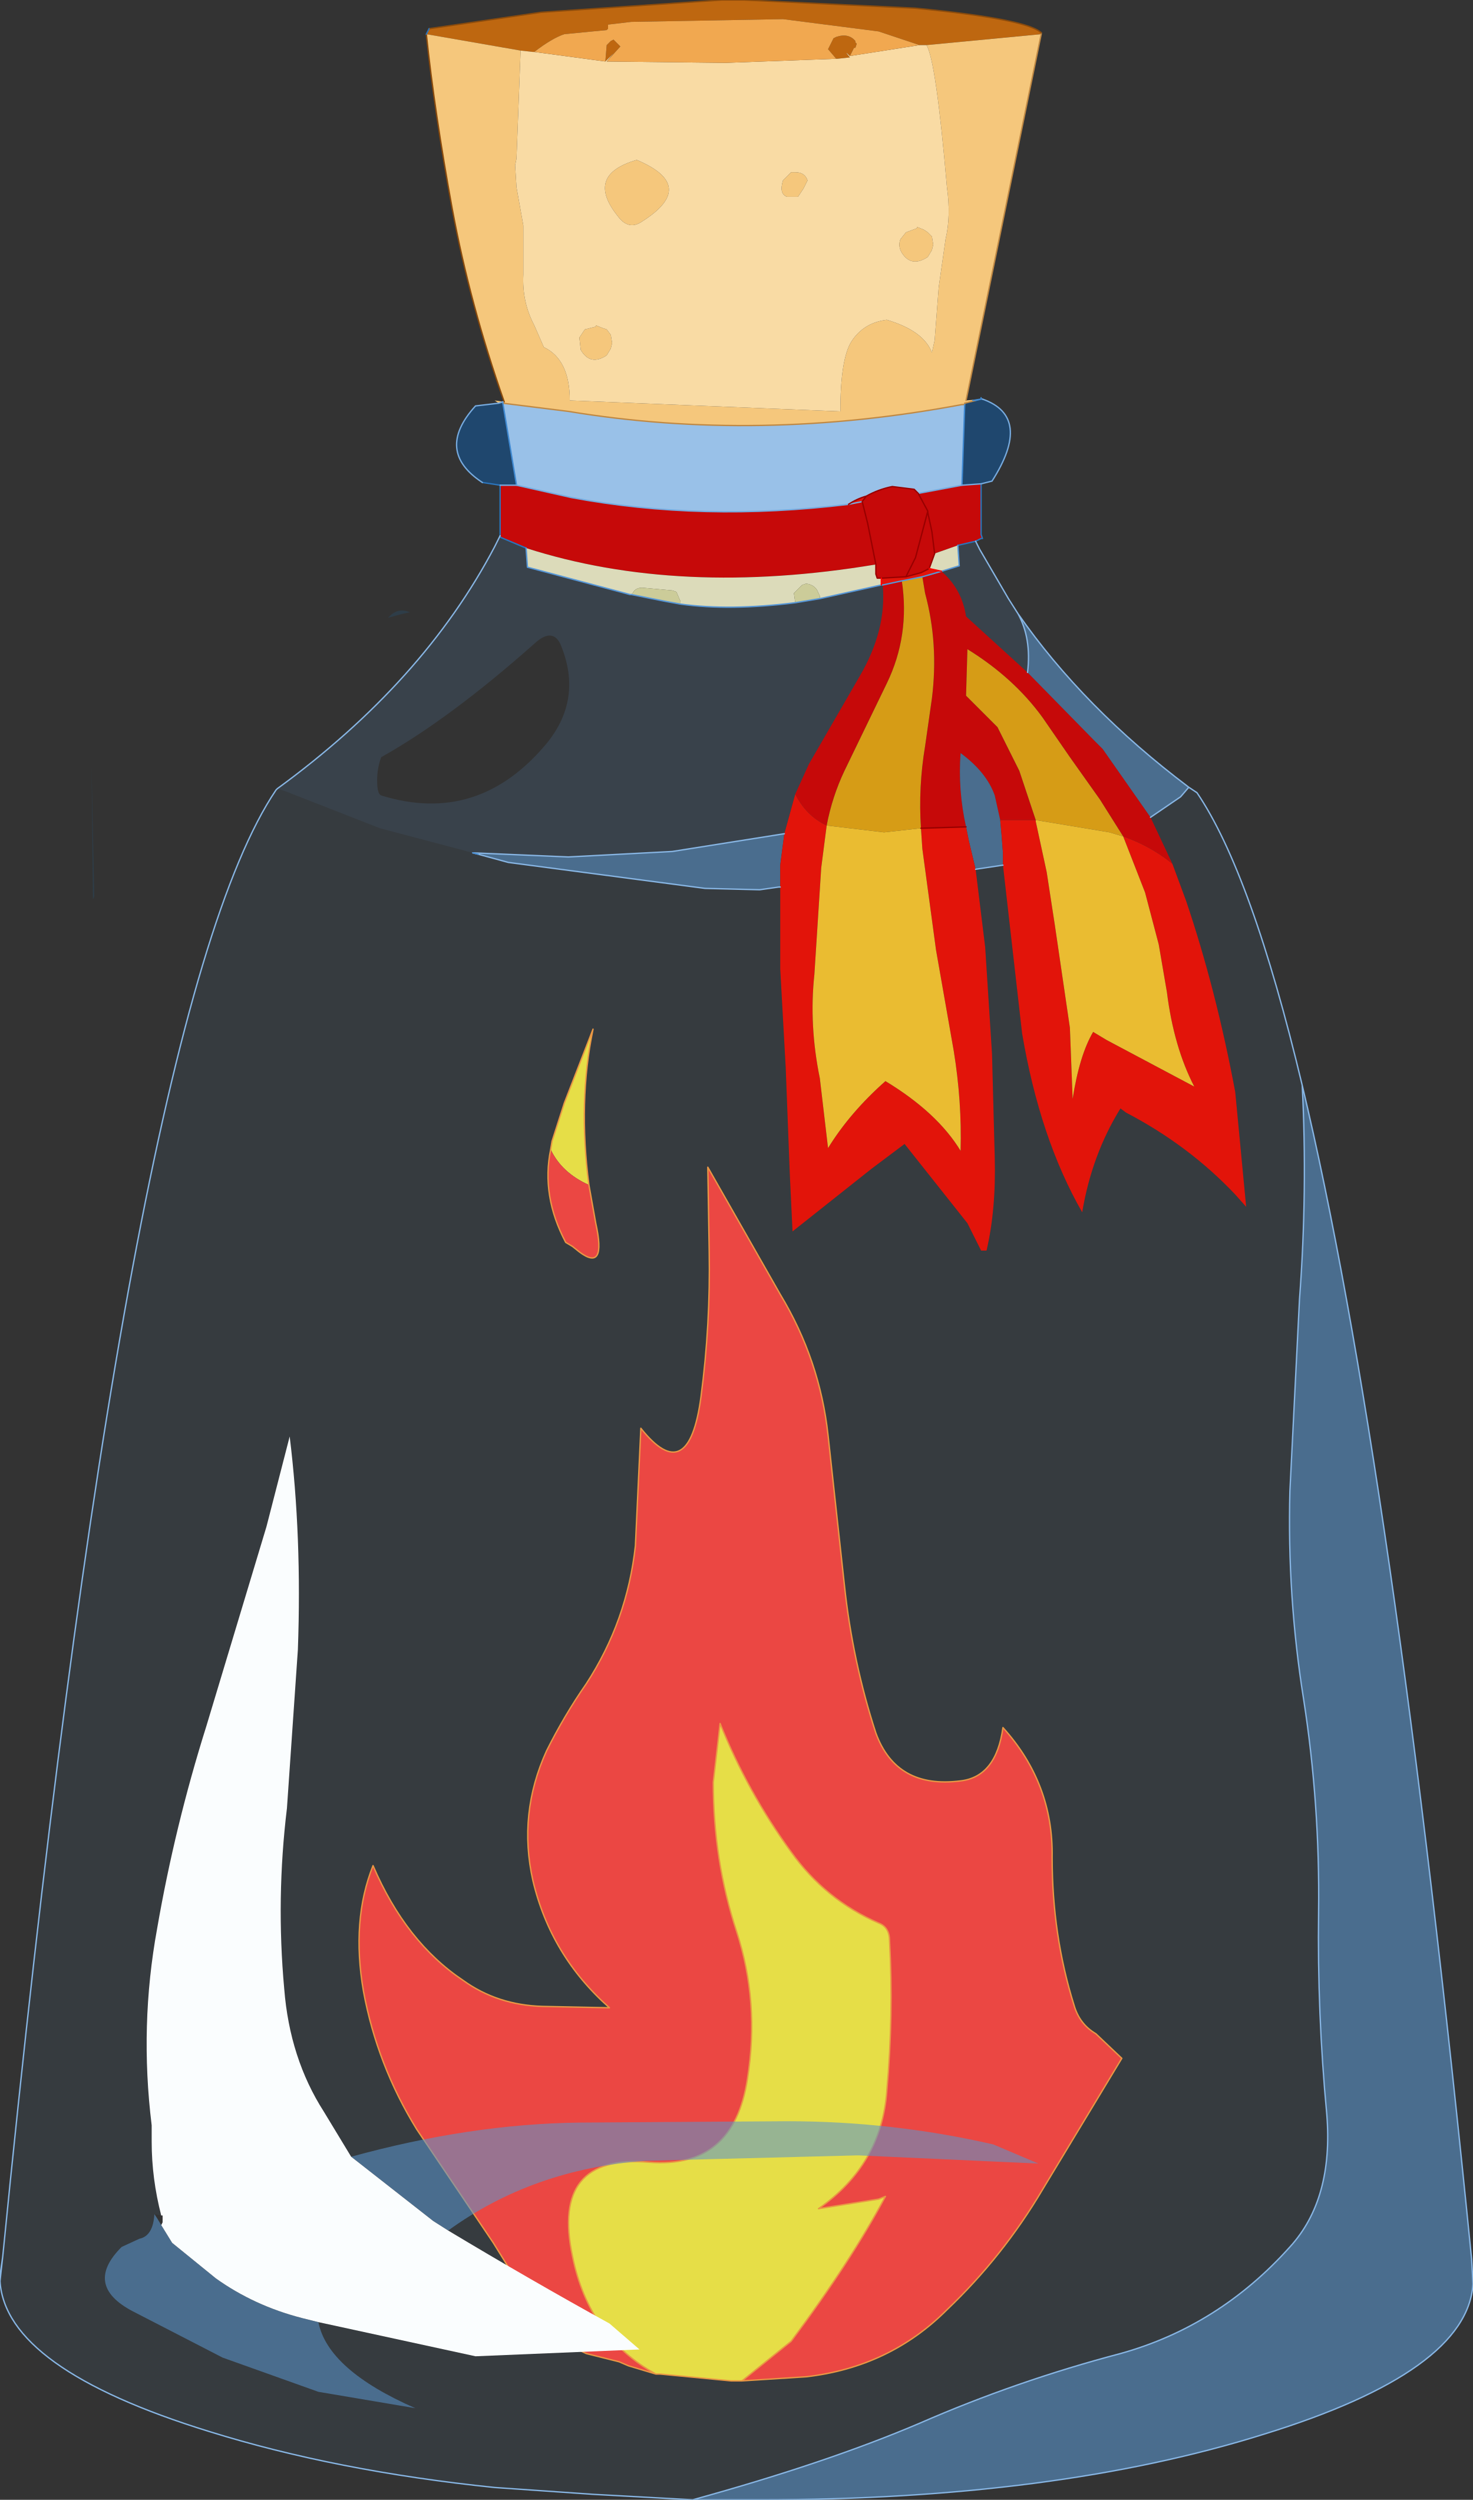 <?xml version="1.0"?>
<svg xmlns="http://www.w3.org/2000/svg" xmlns:xlink="http://www.w3.org/1999/xlink" width="53.9px" height="91.45px"><rect width="100%" height="100%" fill="#333333" stroke="none"/><g transform="matrix(1, 0, 0, 1, -57, -53.45)"><use xlink:href="#object-0" width="53.9" height="91.45" transform="matrix(1, 0, 0, 1, 57, 53.45)"/></g><defs><g transform="matrix(1, 0, 0, 1, -57, -53.45)" id="object-0"><path fill-rule="evenodd" fill="#f2e43c" stroke="none" d="M77.15 95.5L77.2 95.2L77.65 93.8L78.7 91.1Q78.15 93.75 78.55 96.8Q77.55 96.35 77.15 95.5M84.15 140.55L83.75 140.55L81.15 140.3L81 140.3Q78.55 138.95 77.95 136Q77.15 132.25 80.75 132.55Q83.85 132.8 84.35 129.5Q84.8 126.7 83.95 124.1Q83.1 121.5 83.1 118.65L83.35 116.5Q84.35 119 85.95 121.2Q87.2 122.95 89.15 123.8Q89.55 123.95 89.55 124.45Q89.7 127.15 89.45 129.95Q89.25 132.65 86.95 134.25L89.15 133.9L89.4 133.8Q88.15 136.15 85.95 139.1L84.15 140.55"/><path fill-rule="evenodd" fill="#f74037" stroke="none" d="M78.55 96.8L78.8 98.2Q79.2 100 78.2 99.25L77.95 99.05L77.7 98.9Q76.8 97.2 77.15 95.5Q77.55 96.35 78.55 96.8M81 140.3L80 140L79.65 139.85L78.45 139.55Q76.9 138.85 75.95 136.95L75.05 135.5L72.25 131.35Q70.8 129 70.3 126.3Q69.85 123.7 70.65 121.7Q71.85 124.5 73.95 125.9Q75.2 126.8 76.85 126.85L79.3 126.9Q77.15 125 76.5 122.25Q75.95 119.8 77 117.5Q77.65 116.2 78.45 115.05Q79.95 112.75 80.25 110L80.45 105.7Q82.2 107.9 82.65 104.55Q83 101.9 82.95 99.2L82.9 96.15L85.55 100.8Q87 103.2 87.3 105.95L87.9 111.45Q88.2 114.25 89.05 116.85Q89.8 118.9 92.15 118.6Q93.45 118.45 93.7 116.65Q95.55 118.7 95.5 121.4Q95.5 124.25 96.3 126.8Q96.5 127.5 97.1 127.85L98.05 128.75L95.15 133.55Q93.7 136 91.65 137.95Q89.55 140.05 86.5 140.4L84.15 140.55L85.95 139.1Q88.15 136.15 89.4 133.8L89.15 133.9L86.95 134.25Q89.25 132.65 89.45 129.95Q89.7 127.15 89.55 124.45Q89.55 123.95 89.15 123.8Q87.2 122.95 85.95 121.2Q84.35 119 83.35 116.5L83.1 118.65Q83.1 121.5 83.95 124.1Q84.8 126.7 84.35 129.5Q83.85 132.8 80.75 132.55Q77.15 132.25 77.95 136Q78.55 138.95 81 140.3"/><path fill="none" stroke="#f59738" stroke-width="0.05" stroke-linecap="round" stroke-linejoin="round" d="M77.15 95.5L77.2 95.2L77.65 93.8L78.7 91.1Q78.15 93.75 78.55 96.8L78.8 98.2Q79.2 100 78.2 99.25L77.95 99.05L77.7 98.9Q76.8 97.2 77.15 95.5M81 140.3L80 140L79.65 139.85L78.45 139.55Q76.9 138.85 75.95 136.95L75.05 135.5L72.25 131.35Q70.8 129 70.3 126.3Q69.85 123.7 70.65 121.7Q71.85 124.5 73.95 125.9Q75.2 126.8 76.85 126.85L79.3 126.9Q77.15 125 76.5 122.25Q75.95 119.8 77 117.5Q77.65 116.2 78.45 115.05Q79.95 112.75 80.25 110L80.45 105.7Q82.2 107.9 82.65 104.55Q83 101.9 82.95 99.2L82.9 96.15L85.55 100.8Q87 103.2 87.3 105.95L87.9 111.45Q88.2 114.25 89.05 116.85Q89.8 118.9 92.15 118.6Q93.45 118.45 93.7 116.65Q95.55 118.7 95.5 121.4Q95.5 124.25 96.3 126.8Q96.5 127.5 97.1 127.85L98.05 128.75L95.15 133.55Q93.7 136 91.65 137.95Q89.55 140.05 86.5 140.4L84.15 140.55L83.75 140.55L81.15 140.3L81 140.3Q78.55 138.95 77.95 136Q77.15 132.25 80.75 132.55Q83.85 132.8 84.35 129.5Q84.8 126.7 83.95 124.1Q83.1 121.5 83.1 118.65L83.35 116.5Q84.35 119 85.95 121.2Q87.2 122.95 89.15 123.8Q89.55 123.95 89.55 124.45Q89.7 127.15 89.45 129.95Q89.25 132.65 86.95 134.25L89.15 133.9L89.4 133.8Q88.15 136.15 85.95 139.1L84.15 140.55"/><path fill-rule="evenodd" fill="#be6710" stroke="none" d="M95.1 54.65L95.1 54.7L90.9 55.1L90.65 55.1L89.15 54.6L85.65 54.15L80.1 54.25L79.25 54.35L79.25 54.5L79.2 54.55L77.65 54.7Q77.2 54.85 76.55 55.35L76.5 55.35L76.05 55.3L72.6 54.7L72.7 54.5L76.8 53.9L83.4 53.45L84.25 53.45L90.5 53.75Q94.6 54.15 95.1 54.65M87.6 55.6L87.3 55.25L87.5 54.85L87.6 54.8Q88.05 54.65 88.3 54.95L88.3 55L88.35 55.05L88.3 55.2L88.25 55.2L88.1 55.5Q87.85 55.25 88.1 55.55L87.65 55.6L87.6 55.6M79.2 55.7L79.45 55.4L79.15 55.7L79.2 55.1L79.35 54.95L79.45 54.9L79.7 55.15L79.2 55.7"/><path fill-rule="evenodd" fill="#f5c77c" stroke="none" d="M72.6 54.7L76.05 55.3L75.9 59.25L75.85 59.5L75.9 60.3L76.15 61.7L76.15 63.5Q76.1 64.5 76.55 65.35L76.9 66.15Q77.85 66.6 77.85 68.1L87.75 68.5Q87.75 66.6 88.15 65.95Q88.6 65.25 89.45 65.15Q90.8 65.55 91.1 66.35L91.2 65.9L91.35 63.95L91.6 62.2Q91.8 61.35 91.65 60.3Q91.25 55.65 90.9 55.1L95.1 54.7L92.35 68.1L92.9 68.05L92.6 68.1L92.7 68.1L92.3 68.2L92.3 68.25L92.2 68.25Q84.75 69.65 77.8 68.5L75.4 68.2L75.4 68.15L75.25 68.2L75.1 68.1L75.45 68.15Q74.2 64.6 73.55 61.1Q72.9 57.55 72.6 54.7M85.65 60.05L85.95 59.75L86.1 59.75Q86.45 59.75 86.55 60.05L86.4 60.35L86.2 60.65L85.8 60.65Q85.5 60.55 85.65 60.05M90.55 61.75L90.8 61.85L90.95 61.95L91.1 62.1L91.15 62.4L91.1 62.6L90.95 62.85Q90.35 63.25 90 62.7Q89.85 62.45 89.95 62.2L90.15 61.95L90.55 61.8L90.55 61.75M80.3 59.3Q82.55 60.25 80.5 61.55Q80 61.9 79.6 61.35Q78.4 59.85 80.3 59.3M78.4 65.5L78.8 65.4L78.8 65.35L79.05 65.45L79.2 65.5L79.35 65.7L79.4 66L79.35 66.2L79.2 66.45Q78.6 66.85 78.25 66.25L78.2 65.8L78.4 65.5"/><path fill-rule="evenodd" fill="#f9dba4" stroke="none" d="M76.05 55.3L76.5 55.35L76.55 55.35L79.15 55.7L79.45 55.4L79.2 55.7L83.55 55.75L87.6 55.6L87.65 55.6L88.1 55.55Q87.85 55.25 88.1 55.5L90.65 55.1L90.9 55.1Q91.25 55.65 91.65 60.3Q91.8 61.35 91.6 62.2L91.35 63.95L91.2 65.9L91.1 66.35Q90.8 65.55 89.45 65.15Q88.6 65.25 88.15 65.95Q87.75 66.6 87.75 68.5L77.85 68.1Q77.85 66.6 76.9 66.15L76.55 65.35Q76.1 64.5 76.15 63.5L76.15 61.7L75.9 60.3L75.85 59.5L75.9 59.25L76.05 55.3M85.65 60.05Q85.5 60.55 85.8 60.65L86.2 60.65L86.4 60.35L86.55 60.05Q86.45 59.75 86.1 59.75L85.95 59.75L85.65 60.05M90.55 61.75L90.55 61.8L90.15 61.95L89.95 62.2Q89.85 62.45 90 62.7Q90.35 63.25 90.95 62.85L91.1 62.6L91.15 62.4L91.1 62.1L90.95 61.95L90.8 61.85L90.55 61.75M80.3 59.3Q78.4 59.85 79.6 61.35Q80 61.9 80.5 61.55Q82.55 60.25 80.3 59.3M78.4 65.5L78.2 65.8L78.25 66.25Q78.6 66.85 79.2 66.45L79.35 66.2L79.4 66L79.35 65.7L79.2 65.5L79.05 65.45L78.8 65.35L78.8 65.4L78.4 65.5"/><path fill-rule="evenodd" fill="#f1a850" stroke="none" d="M76.55 55.35Q77.2 54.85 77.65 54.7L79.2 54.55L79.25 54.5L79.25 54.35L80.1 54.25L85.65 54.15L89.15 54.6L90.65 55.1L88.1 55.5L88.25 55.2L88.3 55.2L88.35 55.05L88.3 55L88.3 54.95Q88.05 54.65 87.6 54.8L87.5 54.85L87.3 55.25L87.6 55.6L83.55 55.75L79.2 55.7L79.7 55.15L79.45 54.9L79.35 54.95L79.2 55.1L79.15 55.7L76.55 55.35"/><path fill-rule="evenodd" fill="#0265c6" fill-opacity="0.4" stroke="none" d="M92.9 68.05L92.9 68L92.95 68.05Q94.8 68.7 93.3 71.05L92.9 71.15L92.2 71.2L92.3 68.25L92.3 68.2L92.7 68.1L92.6 68.1L92.9 68.05L92.95 68.05L92.9 68.05L92.7 68.1L92.9 68.05M75.3 71.2L74.65 71.1Q72.9 69.95 74.4 68.3L75.25 68.2L75.4 68.15L75.4 68.2L75.9 71.2L75.3 71.2"/><path fill-rule="evenodd" fill="#c60909" stroke="none" d="M92.9 71.15L92.9 73L92.95 73.15L92.9 73.15L92.7 73.25L92.05 73.4L91.2 73.7L91.1 72.9L90.95 72.2L90.95 72.15L90.6 71.5L90.95 72.15L90.95 72.2L91.1 72.9L91.2 73.7L91 74.25L90.7 74.4L90.15 74.55L90.5 73.85L90.95 72.15L90.5 73.85L90.15 74.55L89.25 74.6L89.1 74.6L89.05 74.45L89.05 74.1L88.75 72.6L88.6 72L88.55 71.8L88.05 71.9Q82.7 72.55 77.9 71.65L75.9 71.2L75.3 71.2L75.3 73L75.3 73.05L75.3 73.1L76.25 73.5Q81.85 75.3 89.05 74.1L88.75 72.6L88.6 72L88.55 71.8L88.7 71.6Q89.15 71.35 89.65 71.25L90.45 71.35L90.6 71.5L92.2 71.2L92.9 71.15M94.6 78.05L97.05 80.55L97.35 80.85L99.1 83.35L99.9 85.05Q99.1 84.4 98.1 84.05L97.25 82.7L96.15 81.15L95.15 79.7Q94.1 78.25 92.4 77.2L92.35 78.9L93.5 80.05L94.3 81.65L94.9 83.45L93.6 83.45L93.4 82.55Q93.1 81.7 92.15 81Q92.05 82.35 92.35 83.7L90.7 83.75Q90.6 82.25 90.85 80.75L91.1 79Q91.35 77 90.85 75.15L90.75 74.55L91.45 74.35Q92.2 75 92.35 76L94.6 78.05M89.3 74.85L90 74.7Q90.3 76.7 89.45 78.45L87.9 81.65Q87.45 82.6 87.25 83.65Q86.5 83.3 86.1 82.5L86.6 81.4L88.45 78.2Q89.45 76.5 89.3 74.85"/><path fill-rule="evenodd" fill="#5a94cc" fill-opacity="0.161" stroke="none" d="M92.7 73.25L92.85 73.55L93.9 75.35L94.25 75.9Q94.75 76.8 94.6 78.05L92.35 76Q92.2 75 91.45 74.35L92.1 74.15L92.05 73.4L92.7 73.25M67.15 82.3Q72.5 78.4 75.1 73.45L75.3 73.05L75.3 73.1L76.25 73.5L76.3 74.2L80.05 75.2L80.1 75.2L81.35 75.45L81.9 75.55Q83.7 75.8 86.1 75.5L87 75.35L89.25 74.85L89.3 74.85Q89.45 76.5 88.45 78.2L86.6 81.4L86.1 82.5L85.7 83.95L81.6 84.6L77.8 84.8L74.3 84.65L70.9 83.75L67.45 82.4L67.15 82.3M77.5 77Q77.2 76.4 76.55 77Q73.45 79.75 70.95 81.15Q70.8 81.55 70.8 82Q70.8 82.5 70.95 82.55Q74.5 83.65 77 80.65Q78.35 79 77.5 77"/><path fill-rule="evenodd" fill="#5a94cc" fill-opacity="0.6" stroke="none" d="M94.25 75.9Q96.65 79.35 100.5 82.25L100.2 82.6L99.1 83.35L97.35 80.85L97.05 80.55L94.6 78.05Q94.75 76.8 94.25 75.9M104.65 93.15Q107.95 106.95 110.85 136.1L110.9 137Q110.7 140.2 103.25 142.5Q95.6 144.9 84.8 144.9L82.35 144.9Q87.25 143.55 90.65 142.1Q94.2 140.55 98 139.55Q101.6 138.55 104.2 135.65Q105.8 133.9 105.55 130.8Q105.2 127.1 105.25 123.4Q105.3 119.45 104.7 115.6Q104.1 111.85 104.2 108L104.55 101Q104.85 97 104.65 93.15M92.35 83.7Q92.05 82.35 92.15 81Q93.1 81.7 93.4 82.55L93.6 83.45L93.65 84L93.7 84.65L93.7 85.1L92.7 85.25L92.45 84.2L92.35 83.7M85.7 83.95L85.55 85.1L85.55 85.9L85.5 85.9L84.8 86L82.8 85.95L75.6 85L74.5 84.7L74.3 84.65L77.8 84.8L81.6 84.6L85.7 83.95M69.85 132.35Q74.2 131.15 78.2 131.1L85.8 131.05Q89.65 131.05 93.35 131.9L95 132.6L88.4 132.3L80.6 132.5Q76.5 132.8 73.4 135.05L72.85 134.7L69.85 132.35M68.65 138.4Q69 140.15 72.2 141.55L68.65 140.95L65.15 139.7L61.85 138Q60.05 137.05 61.45 135.65L62.1 135.35Q62.6 135.25 62.65 134.45L62.75 134.6L62.9 134.85L63.3 135.5L64.9 136.8Q66.3 137.8 68.05 138.25L68.65 138.4"/><path fill-rule="evenodd" fill="#5a94cc" fill-opacity="0.082" stroke="none" d="M100.5 82.25L100.8 82.45Q102.8 85.4 104.65 93.15Q104.85 97 104.55 101L104.2 108Q104.1 111.85 104.7 115.6Q105.3 119.45 105.25 123.4Q105.2 127.1 105.55 130.8Q105.8 133.9 104.2 135.65Q101.6 138.55 98 139.55Q94.2 140.55 90.65 142.1Q87.25 143.55 82.35 144.9L78.7 144.7L75.1 144.45Q69.3 143.85 64.65 142.4Q57.2 140.1 57 136.9L57.1 136Q61.6 90.5 67.1 82.35L67.15 82.3L67.45 82.4L70.9 83.75L74.3 84.65L74.5 84.7L75.6 85L82.8 85.95L84.8 86L85.5 85.9L85.55 85.9L85.55 88.9L85.75 92.5L85.9 96.4L86 98.5L88.9 96.2L90.1 95.3L92.4 98.2L92.9 99.2L93.1 99.2Q93.45 97.7 93.4 95.8L93.3 92L93.05 88.1L92.7 85.25L93.7 85.1L94.4 91.25Q95.05 95.1 96.6 97.8Q96.95 95.7 98 94L98.2 94.15Q100.5 95.35 102.2 97.15L102.6 97.6L102.2 93.4Q101.5 89.65 100.4 86.4L99.9 85.05L99.1 83.35L100.2 82.6L100.5 82.25M74.3 84.65L74.5 84.7L74.3 84.65M69.85 132.35L68.85 130.7Q67.6 128.75 67.4 126.2Q67.1 122.9 67.5 119.6L67.9 113.8Q68.05 109.65 67.6 106L66.75 109.3L64.55 116.6Q63.4 120.25 62.75 124Q62.1 127.55 62.55 131.2L62.55 131.8Q62.55 133.15 62.9 134.5L62.65 134.45Q62.6 135.25 62.1 135.35L61.45 135.65Q60.05 137.05 61.85 138L65.15 139.7L68.65 140.95L72.2 141.55Q69 140.15 68.65 138.4L74.4 139.65L80.4 139.4L79.3 138.45Q76.4 136.85 73.4 135.05Q76.5 132.8 80.6 132.5L88.4 132.3L95 132.6L93.35 131.9Q89.65 131.05 85.8 131.05L78.2 131.1Q74.2 131.15 69.85 132.35"/><path fill-rule="evenodd" fill="#e5f5ff" stroke="none" d="M57 136.9L57 136.7L57.1 136L57 136.9"/><path fill-rule="evenodd" fill="#e2140a" stroke="none" d="M88.55 71.8L88.05 71.9Q88.35 71.7 88.7 71.6L88.55 71.8M90.15 74.55L90.7 74.4L91 74.25L91.45 74.35L90.75 74.55L90 74.7L89.3 74.85L89.25 74.85L89.25 74.6L90.15 74.55M90.7 83.75L92.35 83.7L92.45 84.2L92.7 85.25L93.05 88.1L93.3 92L93.4 95.8Q93.45 97.7 93.1 99.2L92.9 99.2L92.4 98.2L90.1 95.3L88.9 96.2L86 98.5L85.9 96.4L85.75 92.5L85.55 88.9L85.55 85.9L85.55 85.1L85.7 83.95L86.1 82.5Q86.5 83.3 87.25 83.65L87.05 85.2L86.8 89.1Q86.6 90.95 87 92.9L87.3 95.45Q88.1 94.15 89.4 93Q91.3 94.15 92.15 95.55Q92.2 93.75 91.9 91.9L91.25 88.2L90.75 84.5L90.7 83.75M93.6 83.45L94.9 83.45L94.9 83.5L95.3 85.35L95.6 87.3L96.15 91.05L96.25 93.65Q96.5 92.05 97 91.2L97.5 91.5L100.7 93.2Q99.95 91.75 99.7 89.75L99.4 88L98.9 86.1L98.1 84.05Q99.1 84.4 99.9 85.05L100.4 86.4Q101.5 89.65 102.2 93.4L102.6 97.6L102.2 97.15Q100.5 95.35 98.2 94.15L98 94Q96.95 95.7 96.6 97.8Q95.05 95.1 94.4 91.25L93.7 85.1L93.7 84.65L93.65 84L93.6 83.45"/><path fill-rule="evenodd" fill="#99c1e8" stroke="none" d="M88.05 71.9Q82.7 72.55 77.9 71.65L75.9 71.2L75.4 68.2L77.8 68.5Q84.75 69.65 92.2 68.25L92.3 68.25L92.2 71.2L90.6 71.5L90.45 71.35L89.65 71.25Q89.15 71.35 88.7 71.6Q88.35 71.7 88.05 71.9"/><path fill-rule="evenodd" fill="#dcdbba" stroke="none" d="M91.2 73.7L92.05 73.4L92.1 74.15L91.45 74.35L91 74.25L91.2 73.7M89.05 74.1L89.05 74.45L89.1 74.6L89.25 74.6L89.25 74.85L87 75.35L87 75.25L86.95 75.15Q86.85 74.85 86.5 74.8L86.35 74.85L86.05 75.15L86.1 75.5Q83.7 75.8 81.9 75.55L81.9 75.45L81.75 75.1L81.6 75.05L80.5 74.95Q80.25 74.95 80.15 75.15L80.1 75.2L80.05 75.2L76.3 74.2L76.25 73.5Q81.85 75.3 89.05 74.1"/><path fill-rule="evenodd" fill="#d69c16" stroke="none" d="M90.75 74.55L90.85 75.15Q91.35 77 91.1 79L90.85 80.75Q90.6 82.25 90.7 83.75L89.35 83.9L87.25 83.65Q87.45 82.6 87.9 81.65L89.45 78.45Q90.3 76.7 90 74.7L90.75 74.55M94.9 83.45L94.3 81.65L93.5 80.05L92.35 78.9L92.4 77.2Q94.1 78.25 95.15 79.7L96.15 81.15L97.25 82.7L98.1 84.05L97.6 83.9L94.9 83.45"/><path fill-rule="evenodd" fill="#eabc31" stroke="none" d="M98.1 84.05L98.9 86.1L99.4 88L99.7 89.75Q99.95 91.75 100.7 93.2L97.5 91.5L97 91.2Q96.5 92.05 96.25 93.65L96.15 91.05L95.6 87.3L95.3 85.35L94.9 83.5L94.9 83.45L97.6 83.9L98.1 84.05M87.25 83.65L89.35 83.9L90.7 83.75L90.75 84.5L91.25 88.2L91.9 91.9Q92.2 93.75 92.15 95.55Q91.3 94.15 89.4 93Q88.1 94.15 87.3 95.45L87 92.9Q86.6 90.95 86.8 89.1L87.05 85.2L87.25 83.65"/><path fill-rule="evenodd" fill="#cccc99" stroke="none" d="M80.1 75.2L80.15 75.15Q80.25 74.95 80.5 74.95L81.6 75.05L81.75 75.1L81.9 75.45L81.9 75.55L81.35 75.45L80.1 75.2M86.1 75.5L86.05 75.15L86.35 74.85L86.5 74.8Q86.85 74.85 86.95 75.15L87 75.25L87 75.35L86.1 75.5"/><path fill-rule="evenodd" fill="#0099ff" fill-opacity="0.102" stroke="none" d="M60.45 86.25L60.4 86.35L60.35 81.5L60.45 86.25M71.2 76.05Q71.55 75.65 72 75.85L71.75 75.9L71.2 76.05"/><path fill-rule="evenodd" fill="#fafdfe" stroke="none" d="M62.9 134.5Q62.55 133.15 62.55 131.8L62.55 131.2Q62.1 127.55 62.75 124Q63.4 120.25 64.55 116.6L66.75 109.3L67.6 106Q68.05 109.65 67.9 113.8L67.5 119.6Q67.1 122.9 67.4 126.2Q67.6 128.75 68.85 130.7L69.85 132.35L72.85 134.7L73.4 135.05Q76.4 136.85 79.3 138.45L80.4 139.4L74.4 139.65L68.65 138.4L68.05 138.25Q66.3 137.8 64.9 136.8L63.3 135.5L62.9 134.85L62.95 134.75L62.95 134.5L62.9 134.5"/><path fill="none" stroke="#c08944" stroke-width="0.05" stroke-linecap="round" stroke-linejoin="round" d="M95.1 54.7L95.1 54.65M95.1 54.7L92.35 68.1M92.3 68.25L92.2 68.25Q84.75 69.65 77.8 68.5L75.4 68.2M92.3 68.25L92.3 68.2L92.7 68.1L92.6 68.1"/><path fill="none" stroke="#8b4b0c" stroke-width="0.05" stroke-linecap="round" stroke-linejoin="round" d="M95.1 54.65Q94.6 54.15 90.5 53.75L84.25 53.45L83.4 53.45L76.8 53.9L72.7 54.5M75.45 68.15Q74.2 64.6 73.55 61.1Q72.9 57.55 72.6 54.7"/><path fill="none" stroke="#2b74bb" stroke-width="0.05" stroke-linecap="round" stroke-linejoin="round" d="M72.7 54.5L72.6 54.7M92.9 71.15L92.9 73L92.95 73.15L92.9 73.15L92.7 73.25L92.05 73.4M75.3 73.05L75.3 73L75.3 71.2L74.65 71.1M75.3 73.05L75.3 73.1L76.25 73.5"/><path fill="none" stroke="#3f89d1" stroke-width="0.05" stroke-linecap="round" stroke-linejoin="round" d="M92.9 68.05L92.9 68M92.2 71.2L92.3 68.25M75.4 68.2L75.9 71.2M92.9 68.05L92.95 68.05M92.6 68.1L92.9 68.05L92.7 68.1M75.4 68.15L75.4 68.2"/><path fill="none" stroke="#76aade" stroke-width="0.05" stroke-linecap="round" stroke-linejoin="round" d="M92.95 68.05Q94.8 68.7 93.3 71.05L92.9 71.15L92.2 71.2L90.6 71.5M74.65 71.1Q72.9 69.95 74.4 68.3L75.25 68.2L75.4 68.15M88.55 71.8L88.05 71.9Q82.7 72.55 77.9 71.65L75.9 71.2L75.3 71.2"/><path fill="none" stroke="#87b5e3" stroke-width="0.05" stroke-linecap="round" stroke-linejoin="round" d="M92.7 73.25L92.85 73.55L93.9 75.35L94.25 75.9Q96.65 79.35 100.5 82.25L100.8 82.45Q102.8 85.4 104.65 93.15Q107.95 106.95 110.85 136.1L110.9 137Q110.7 140.2 103.25 142.5Q95.6 144.9 84.8 144.9L82.35 144.9L78.7 144.7L75.1 144.45Q69.3 143.85 64.65 142.4Q57.2 140.1 57 136.9L57 136.7L57.1 136Q61.6 90.5 67.1 82.35L67.15 82.3Q72.5 78.4 75.1 73.45L75.3 73.05M94.25 75.9Q94.75 76.8 94.6 78.05M99.1 83.35L100.2 82.6L100.5 82.25M92.7 85.25L93.7 85.1M74.3 84.65L77.8 84.8L81.6 84.6L85.7 83.95M74.3 84.65L74.5 84.7L75.6 85L82.8 85.95L84.8 86L85.5 85.9L85.55 85.9M57.1 136L57 136.9M82.35 144.9Q87.25 143.55 90.65 142.1Q94.2 140.55 98 139.55Q101.6 138.55 104.2 135.65Q105.8 133.9 105.55 130.8Q105.2 127.1 105.25 123.4Q105.3 119.45 104.7 115.6Q104.1 111.85 104.2 108L104.55 101Q104.85 97 104.65 93.15"/><path fill="none" stroke="#990000" stroke-width="0.05" stroke-linecap="round" stroke-linejoin="round" d="M90.6 71.5L90.95 72.15L90.95 72.2L91.1 72.9L91.2 73.7L91 74.25L90.7 74.4L90.15 74.55L90.5 73.85L90.95 72.15M88.7 71.6Q89.15 71.35 89.65 71.25L90.45 71.35L90.6 71.5M89.05 74.1L88.75 72.6L88.6 72L88.55 71.8L88.7 71.6Q88.35 71.7 88.05 71.9M90.7 83.75L92.35 83.7M89.25 74.6L89.1 74.6L89.05 74.45L89.05 74.1M89.25 74.6L90.15 74.55"/><path fill="none" stroke="#5797d7" stroke-width="0.05" stroke-linecap="round" stroke-linejoin="round" d="M91.45 74.35L92.1 74.15L92.05 73.4M91.45 74.35L90.75 74.55L90 74.7L89.3 74.85L89.25 74.85L87 75.35L86.1 75.5Q83.7 75.8 81.9 75.55L81.35 75.45L80.1 75.2L80.05 75.2L76.3 74.2L76.25 73.5"/><path fill="none" stroke="#ff0000" stroke-width="0.05" stroke-linecap="round" stroke-linejoin="round" d="M89.25 74.85L89.25 74.6M91.45 74.35L91 74.25"/><path fill="none" stroke="#3985d0" stroke-opacity="0.753" stroke-width="0.05" stroke-linecap="round" stroke-linejoin="round" d="M74.5 84.7L74.3 84.65"/></g></defs></svg>
